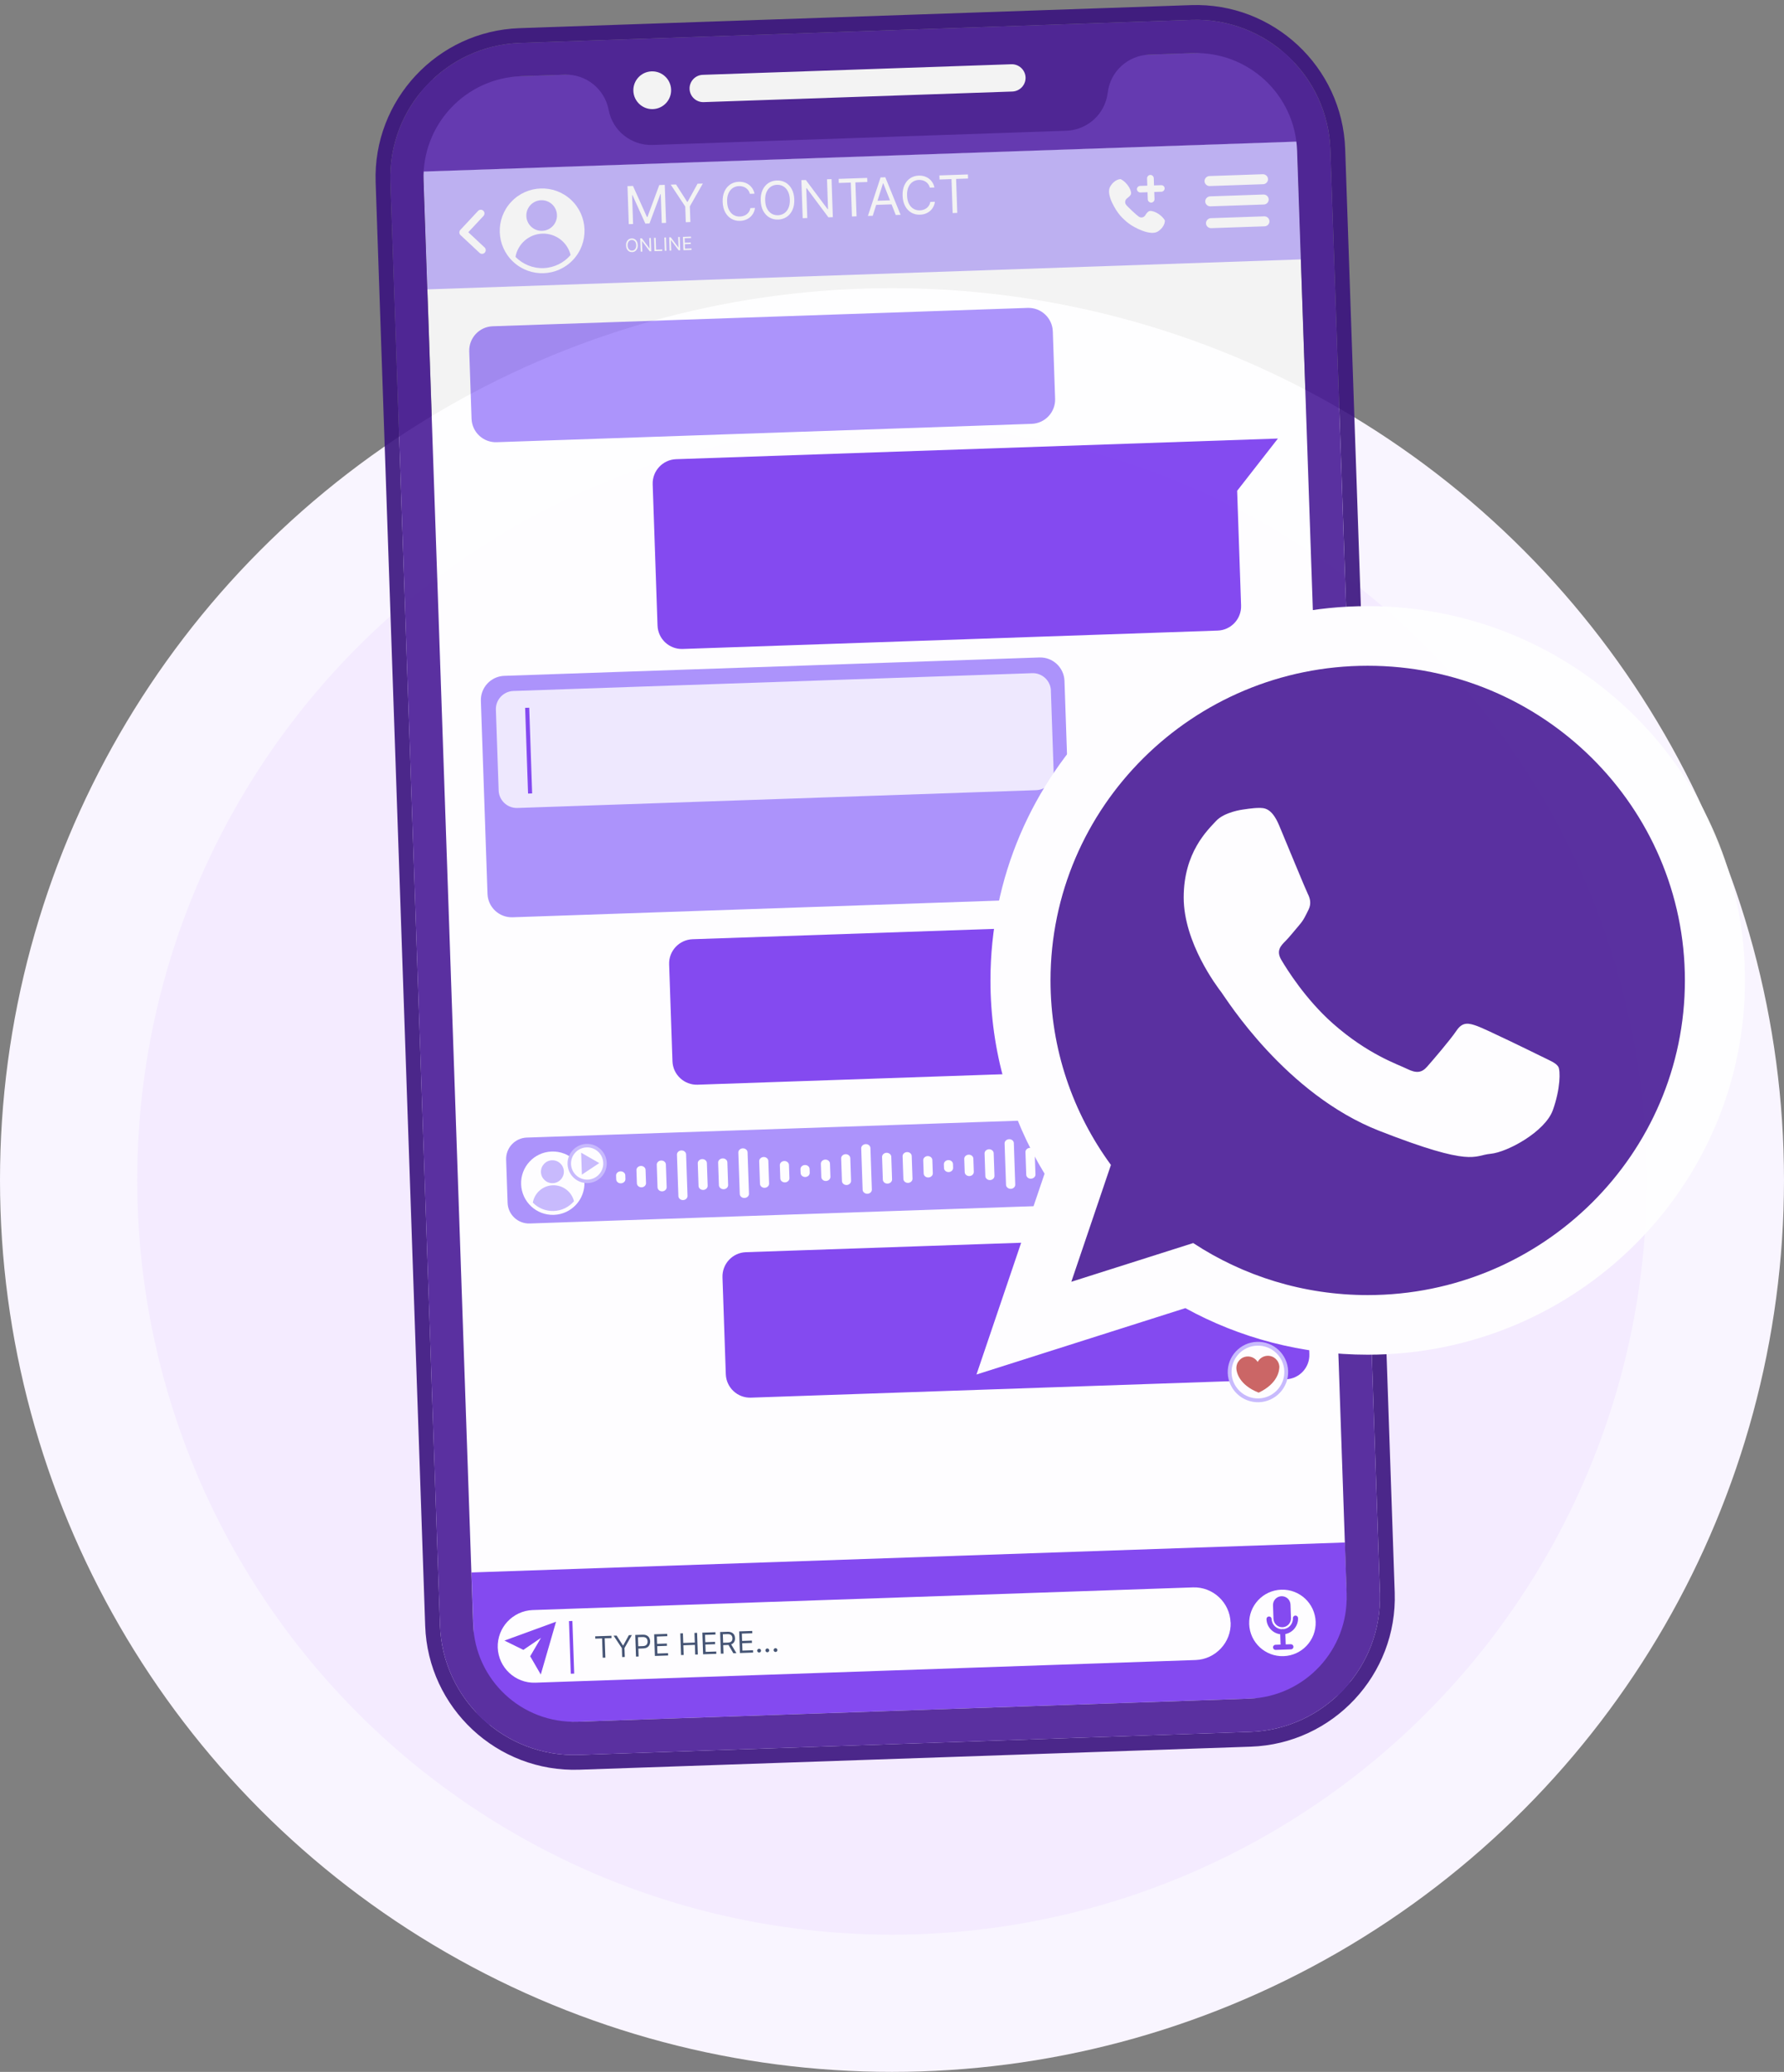 <svg width="130" height="151" viewBox="0 0 130 151" fill="none" xmlns="http://www.w3.org/2000/svg">
<rect x="0" y="0" width="130" height="151" fill="#808080" stroke="none"/>
<circle cx="65" cy="86" r="60" fill="#F4EBFF" stroke="#F9F5FF" stroke-width="10"/>
<g opacity="0.9">
<path d="M94.401 7.386L30.75 9.57L34.737 125.731L98.388 123.547L94.401 7.386Z" fill="white"/>
<path d="M94.503 10.303L30.852 12.487L31.147 21.09L94.798 18.905L94.503 10.303Z" fill="#C3B5FD"/>
<path d="M41.764 18.932C42.928 17.685 42.861 15.73 41.614 14.566C40.367 13.402 38.413 13.469 37.248 14.716C36.084 15.963 36.151 17.917 37.398 19.081C38.645 20.246 40.6 20.179 41.764 18.932Z" fill="white"/>
<path d="M40.586 15.67C40.607 16.287 40.125 16.803 39.509 16.824C38.892 16.845 38.376 16.363 38.355 15.746C38.334 15.13 38.815 14.614 39.432 14.593C40.049 14.571 40.565 15.053 40.586 15.67Z" fill="#C3B5FD"/>
<path d="M41.579 18.584C41.102 19.145 40.397 19.512 39.603 19.54C38.81 19.567 38.081 19.248 37.564 18.722C37.729 17.786 38.53 17.062 39.517 17.028C40.505 16.994 41.353 17.662 41.579 18.584Z" fill="#C3B5FD"/>
<path d="M35.136 18.5C35.066 18.502 34.996 18.477 34.943 18.427L33.559 17.136C33.506 17.085 33.476 17.02 33.473 16.948C33.471 16.875 33.496 16.808 33.546 16.754L34.838 15.371C34.938 15.264 35.108 15.258 35.219 15.358C35.326 15.458 35.332 15.628 35.232 15.739L34.124 16.925L35.311 18.033C35.418 18.133 35.424 18.303 35.324 18.414C35.273 18.468 35.205 18.498 35.136 18.5Z" fill="white"/>
<path d="M84.881 16.058C84.881 16.058 84.937 16.482 84.395 16.858C83.853 17.234 82.624 16.576 82.239 16.276C82.1 16.17 82.032 16.11 81.921 16.006C81.81 15.906 81.748 15.839 81.629 15.708C81.308 15.344 80.563 14.159 80.901 13.596C81.239 13.029 81.667 13.056 81.667 13.056C82.204 13.336 82.507 13.975 82.399 14.183C82.35 14.275 82.236 14.376 82.124 14.459C81.979 14.568 81.948 14.771 82.053 14.916C82.159 15.065 82.843 15.701 82.999 15.8C83.152 15.895 83.355 15.85 83.45 15.697C83.522 15.58 83.615 15.459 83.707 15.404C83.908 15.283 84.565 15.541 84.881 16.058Z" fill="white"/>
<path d="M84.867 13.723C84.871 13.851 84.768 13.969 84.633 13.974L84.11 13.992L84.128 14.515C84.132 14.65 84.022 14.761 83.893 14.766C83.765 14.77 83.644 14.667 83.639 14.532L83.621 14.009L83.098 14.027C82.97 14.031 82.852 13.921 82.847 13.792C82.843 13.664 82.953 13.553 83.082 13.549L83.605 13.53L83.587 13.004C83.582 12.869 83.692 12.754 83.824 12.749C83.956 12.745 84.071 12.855 84.075 12.987L84.093 13.514L84.616 13.496C84.751 13.491 84.862 13.591 84.867 13.723Z" fill="white"/>
<path d="M94.272 3.619L30.621 5.804L30.851 12.504L94.502 10.32L94.272 3.619Z" fill="#6232B5"/>
<path d="M92.4 13.052C92.406 13.25 92.246 13.418 92.045 13.425L88.154 13.559C87.957 13.566 87.781 13.409 87.774 13.211C87.767 13.014 87.928 12.838 88.129 12.831L92.02 12.698C92.217 12.691 92.392 12.848 92.4 13.052Z" fill="white"/>
<path d="M92.45 14.532C92.457 14.729 92.296 14.898 92.095 14.905L88.205 15.038C88.007 15.045 87.832 14.888 87.825 14.691C87.818 14.493 87.979 14.318 88.18 14.311L92.07 14.177C92.268 14.17 92.443 14.327 92.45 14.532Z" fill="white"/>
<path d="M92.505 16.122C92.512 16.319 92.351 16.488 92.15 16.494L88.259 16.628C88.062 16.635 87.887 16.478 87.88 16.28C87.873 16.083 88.034 15.907 88.234 15.9L92.125 15.767C92.323 15.76 92.498 15.917 92.505 16.122Z" fill="white"/>
<path d="M98.007 112.417L34.355 114.602L34.737 125.73L98.389 123.545L98.007 112.417Z" fill="#7839EE"/>
<path d="M89.677 118.246C89.702 118.97 89.43 119.645 88.962 120.14C88.5 120.634 87.852 120.958 87.121 120.983L39.005 122.635C37.55 122.685 36.321 121.534 36.27 120.079C36.246 119.354 36.517 118.679 36.979 118.185C37.441 117.69 38.096 117.366 38.82 117.341L86.933 115.69C88.388 115.64 89.62 116.791 89.67 118.246L89.677 118.246Z" fill="white"/>
<path d="M41.71 118.137L41.461 118.146L41.593 121.981L41.842 121.972L41.71 118.137Z" fill="#7839EE"/>
<path d="M39.406 122.039L38.635 120.709L39.422 119.367L38.137 120.244L36.758 119.566L40.519 118.192L39.406 122.039Z" fill="#7839EE"/>
<path d="M95.872 118.196C95.918 119.533 94.871 120.655 93.533 120.701C92.196 120.747 91.074 119.7 91.028 118.362C90.983 117.025 92.03 115.903 93.367 115.857C94.704 115.811 95.826 116.859 95.872 118.196Z" fill="white"/>
<path d="M93.477 119.113C92.843 119.135 92.309 118.637 92.288 118.003C92.284 117.899 92.364 117.813 92.468 117.809C92.572 117.805 92.658 117.886 92.662 117.99C92.677 118.419 93.035 118.754 93.465 118.739C93.894 118.724 94.229 118.366 94.214 117.936C94.21 117.832 94.291 117.746 94.395 117.743C94.499 117.739 94.585 117.82 94.588 117.924C94.61 118.558 94.111 119.092 93.477 119.113Z" fill="#7839EE"/>
<path d="M93.513 120.167C93.409 120.171 93.323 120.09 93.32 119.986L93.284 118.933C93.28 118.829 93.361 118.743 93.464 118.74C93.568 118.736 93.654 118.816 93.658 118.92L93.694 119.974C93.698 120.078 93.617 120.164 93.513 120.167Z" fill="#7839EE"/>
<path d="M94.073 120.206L92.958 120.245C92.854 120.248 92.768 120.168 92.764 120.064C92.761 119.96 92.841 119.874 92.945 119.871L94.061 119.832C94.164 119.829 94.25 119.909 94.254 120.013C94.258 120.117 94.177 120.203 94.073 120.206Z" fill="#7839EE"/>
<path d="M94.039 116.947L94.073 117.931C94.085 118.281 93.807 118.582 93.457 118.594C93.107 118.606 92.81 118.328 92.798 117.975L92.764 116.991C92.752 116.641 93.03 116.344 93.38 116.332C93.556 116.326 93.718 116.393 93.837 116.503C93.955 116.614 94.033 116.771 94.039 116.947Z" fill="#7839EE"/>
<path d="M83.87 81.346L38.387 82.907C37.526 82.937 36.852 83.659 36.882 84.52L36.989 87.662C37.019 88.523 37.741 89.198 38.602 89.168L84.085 87.607C84.946 87.577 85.62 86.855 85.591 85.994L85.483 82.852C85.453 81.991 84.731 81.317 83.87 81.346Z" fill="#A48AFB"/>
<path d="M70.929 84.437L70.962 85.403C70.968 85.566 70.824 85.706 70.64 85.713C70.456 85.719 70.303 85.589 70.297 85.426L70.264 84.46C70.258 84.297 70.403 84.16 70.587 84.154C70.77 84.147 70.924 84.277 70.929 84.437Z" fill="white"/>
<path d="M69.445 84.831L69.454 85.112C69.46 85.278 69.316 85.415 69.132 85.421C68.948 85.427 68.795 85.297 68.789 85.135L68.78 84.854C68.774 84.691 68.918 84.555 69.102 84.548C69.286 84.542 69.439 84.672 69.445 84.831Z" fill="white"/>
<path d="M78.398 84.524L78.408 84.804C78.413 84.971 78.269 85.107 78.085 85.114C77.902 85.12 77.748 84.99 77.742 84.827L77.733 84.546C77.727 84.384 77.875 84.247 78.055 84.24C78.235 84.234 78.392 84.364 78.398 84.524Z" fill="white"/>
<path d="M73.878 83.308L73.981 86.333C73.987 86.499 73.839 86.636 73.659 86.642C73.479 86.649 73.315 86.519 73.309 86.356L73.205 83.332C73.2 83.169 73.348 83.032 73.535 83.025C73.722 83.019 73.872 83.149 73.878 83.308Z" fill="white"/>
<path d="M75.397 83.94L75.454 85.593C75.46 85.759 75.312 85.896 75.124 85.903C74.937 85.909 74.787 85.779 74.782 85.616L74.725 83.963C74.719 83.801 74.867 83.664 75.047 83.657C75.228 83.651 75.392 83.781 75.397 83.94Z" fill="white"/>
<path d="M76.894 84.232L76.927 85.198C76.933 85.361 76.788 85.501 76.605 85.508C76.421 85.514 76.268 85.384 76.262 85.221L76.229 84.254C76.223 84.092 76.371 83.955 76.551 83.948C76.731 83.942 76.889 84.072 76.894 84.232Z" fill="white"/>
<path d="M72.41 84.042L72.466 85.695C72.472 85.861 72.324 85.998 72.144 86.004C71.964 86.01 71.807 85.88 71.801 85.718L71.745 84.065C71.739 83.902 71.883 83.765 72.067 83.759C72.251 83.753 72.404 83.883 72.41 84.042Z" fill="white"/>
<path d="M54.475 83.975L54.579 86.999C54.585 87.165 54.437 87.302 54.25 87.309C54.063 87.315 53.913 87.185 53.907 87.022L53.803 83.998C53.797 83.835 53.945 83.698 54.126 83.692C54.306 83.686 54.47 83.815 54.475 83.975Z" fill="white"/>
<path d="M48.523 84.862L48.58 86.515C48.585 86.681 48.441 86.818 48.257 86.825C48.074 86.831 47.92 86.701 47.914 86.538L47.858 84.885C47.852 84.722 47.997 84.586 48.18 84.579C48.364 84.573 48.517 84.703 48.523 84.862Z" fill="white"/>
<path d="M49.996 84.128L50.099 87.153C50.105 87.319 49.961 87.456 49.777 87.462C49.593 87.468 49.44 87.338 49.434 87.175L49.33 84.151C49.325 83.988 49.469 83.851 49.653 83.845C49.837 83.839 49.99 83.969 49.996 84.128Z" fill="white"/>
<path d="M51.511 84.76L51.568 86.412C51.574 86.579 51.426 86.716 51.246 86.722C51.065 86.728 50.908 86.598 50.903 86.435L50.846 84.783C50.84 84.62 50.985 84.483 51.169 84.477C51.352 84.471 51.506 84.601 51.511 84.76Z" fill="white"/>
<path d="M45.565 85.65L45.575 85.931C45.58 86.097 45.432 86.234 45.245 86.241C45.058 86.247 44.908 86.117 44.903 85.954L44.893 85.673C44.887 85.511 45.035 85.374 45.215 85.368C45.396 85.361 45.56 85.491 45.565 85.65Z" fill="white"/>
<path d="M47.042 85.257L47.076 86.224C47.081 86.386 46.937 86.527 46.753 86.533C46.57 86.539 46.416 86.409 46.41 86.246L46.377 85.28C46.372 85.117 46.52 84.98 46.7 84.974C46.88 84.968 47.037 85.098 47.042 85.257Z" fill="white"/>
<path d="M53.003 84.709L53.059 86.362C53.065 86.528 52.917 86.665 52.737 86.671C52.557 86.677 52.393 86.547 52.387 86.385L52.33 84.732C52.325 84.569 52.473 84.432 52.66 84.426C52.847 84.419 52.997 84.549 53.003 84.709Z" fill="white"/>
<path d="M58.996 85.19L59.005 85.47C59.011 85.637 58.867 85.773 58.683 85.78C58.499 85.786 58.346 85.656 58.34 85.493L58.33 85.213C58.325 85.05 58.469 84.913 58.653 84.907C58.837 84.9 58.99 85.03 58.996 85.19Z" fill="white"/>
<path d="M61.961 84.401L62.017 86.054C62.023 86.221 61.875 86.357 61.695 86.364C61.515 86.37 61.358 86.24 61.352 86.077L61.295 84.424C61.29 84.261 61.434 84.125 61.618 84.118C61.801 84.112 61.955 84.242 61.961 84.401Z" fill="white"/>
<path d="M60.48 84.795L60.513 85.762C60.519 85.925 60.371 86.065 60.191 86.071C60.011 86.077 59.854 85.947 59.848 85.785L59.815 84.818C59.809 84.655 59.954 84.518 60.137 84.512C60.321 84.506 60.474 84.636 60.48 84.795Z" fill="white"/>
<path d="M55.988 84.606L56.044 86.258C56.05 86.425 55.906 86.561 55.722 86.568C55.538 86.574 55.385 86.444 55.379 86.281L55.323 84.629C55.317 84.466 55.465 84.329 55.645 84.323C55.825 84.316 55.982 84.446 55.988 84.606Z" fill="white"/>
<path d="M57.492 84.898L57.525 85.864C57.531 86.027 57.386 86.167 57.203 86.174C57.019 86.18 56.865 86.05 56.86 85.887L56.827 84.921C56.821 84.758 56.969 84.621 57.149 84.615C57.329 84.608 57.486 84.738 57.492 84.898Z" fill="white"/>
<path d="M64.948 84.299L65.005 85.951C65.01 86.118 64.862 86.255 64.675 86.261C64.488 86.267 64.338 86.137 64.332 85.974L64.276 84.322C64.27 84.159 64.418 84.022 64.598 84.016C64.778 84.01 64.942 84.139 64.948 84.299Z" fill="white"/>
<path d="M66.437 84.247L66.494 85.9C66.499 86.066 66.355 86.203 66.171 86.209C65.988 86.216 65.834 86.085 65.829 85.923L65.772 84.27C65.766 84.107 65.914 83.97 66.094 83.964C66.275 83.958 66.432 84.088 66.437 84.247Z" fill="white"/>
<path d="M67.941 84.539L67.974 85.506C67.98 85.669 67.835 85.809 67.652 85.815C67.468 85.822 67.314 85.692 67.309 85.529L67.276 84.562C67.27 84.399 67.418 84.262 67.598 84.256C67.778 84.25 67.936 84.38 67.941 84.539Z" fill="white"/>
<path d="M63.428 83.668L63.532 86.692C63.538 86.859 63.39 86.996 63.21 87.002C63.03 87.008 62.866 86.878 62.86 86.716L62.756 83.691C62.751 83.528 62.898 83.391 63.086 83.385C63.273 83.378 63.423 83.508 63.428 83.668Z" fill="white"/>
<path d="M42.589 86.152C42.632 87.427 41.635 88.495 40.36 88.539C39.085 88.582 38.017 87.585 37.974 86.31C37.93 85.035 38.927 83.968 40.202 83.924C41.477 83.88 42.545 84.877 42.589 86.152Z" fill="white"/>
<path d="M40.283 86.231C40.744 86.215 41.105 85.829 41.089 85.368C41.073 84.906 40.687 84.545 40.226 84.561C39.764 84.577 39.404 84.964 39.419 85.425C39.435 85.886 39.822 86.247 40.283 86.231Z" fill="#C3B5FD"/>
<path d="M41.827 87.544C41.47 87.962 40.946 88.237 40.35 88.257C39.754 88.278 39.211 88.04 38.827 87.647C38.949 86.949 39.547 86.408 40.285 86.383C41.023 86.358 41.654 86.856 41.827 87.544Z" fill="#C3B5FD"/>
<path d="M44.084 84.752C44.109 85.469 43.547 86.071 42.83 86.096C42.113 86.121 41.511 85.558 41.486 84.841C41.461 84.124 42.023 83.522 42.741 83.497C43.458 83.473 44.06 84.035 44.084 84.752Z" fill="white"/>
<path d="M42.834 86.224C42.047 86.251 41.385 85.632 41.358 84.845C41.331 84.059 41.95 83.396 42.736 83.369C43.523 83.342 44.185 83.961 44.212 84.747C44.239 85.534 43.62 86.197 42.834 86.224ZM42.745 83.622C42.097 83.644 41.588 84.189 41.611 84.837C41.633 85.485 42.177 85.993 42.825 85.971C43.473 85.949 43.982 85.404 43.959 84.756C43.937 84.108 43.393 83.6 42.745 83.622Z" fill="#C3B5FD"/>
<path d="M43.667 84.766L42.348 84.01L42.403 85.607L43.667 84.766Z" fill="#C3B5FD"/>
<path d="M52.647 93.094L52.889 100.152C52.923 101.129 53.743 101.895 54.72 101.861L93.704 100.523C94.681 100.49 95.447 99.669 95.413 98.692L95.171 91.635C95.138 90.654 94.317 89.888 93.34 89.922L54.356 91.26C53.379 91.293 52.613 92.114 52.647 93.094Z" fill="#7839EE"/>
<path d="M48.76 70.282L49.002 77.343C49.036 78.32 49.856 79.086 50.834 79.053L89.817 77.715C90.794 77.681 91.56 76.861 91.527 75.883L91.351 70.756L94.321 66.946L50.47 68.451C49.493 68.484 48.726 69.305 48.76 70.282Z" fill="#7839EE"/>
<path d="M75.738 47.917L36.751 49.255C35.773 49.288 35.008 50.108 35.041 51.086L35.524 65.142C35.557 66.119 36.377 66.885 37.355 66.851L76.342 65.513C77.32 65.48 78.085 64.66 78.052 63.682L77.569 49.626C77.535 48.648 76.716 47.883 75.738 47.917Z" fill="#A48AFB"/>
<path opacity="0.8" d="M76.577 50.336L76.779 56.223C76.804 56.95 76.232 57.563 75.505 57.588L37.706 58.885C36.975 58.91 36.362 58.338 36.337 57.611L36.135 51.724C36.11 50.997 36.682 50.384 37.413 50.359L75.216 49.062C75.943 49.036 76.556 49.609 76.581 50.336L76.577 50.336Z" fill="white"/>
<path d="M38.564 51.579L38.266 51.589L38.48 57.836L38.778 57.825L38.564 51.579Z" fill="#7839EE"/>
<path d="M47.561 35.297L47.914 45.587C47.947 46.564 48.768 47.33 49.745 47.296L88.729 45.958C89.706 45.925 90.472 45.104 90.438 44.127L90.151 35.77L93.122 31.961L49.27 33.466C48.293 33.499 47.527 34.32 47.561 35.297Z" fill="#7839EE"/>
<path d="M91.738 102.055C92.877 102.016 93.768 101.061 93.729 99.923C93.69 98.784 92.735 97.893 91.597 97.932C90.458 97.971 89.567 98.926 89.606 100.064C89.645 101.203 90.6 102.094 91.738 102.055Z" fill="white"/>
<path d="M91.742 102.194C90.529 102.235 89.508 101.282 89.466 100.069C89.424 98.857 90.378 97.835 91.591 97.794C92.803 97.752 93.825 98.706 93.866 99.918C93.908 101.131 92.954 102.152 91.742 102.194ZM91.6 98.071C90.54 98.107 89.707 98.999 89.743 100.06C89.78 101.12 90.672 101.953 91.732 101.917C92.792 101.88 93.625 100.988 93.589 99.928C93.553 98.868 92.66 98.034 91.6 98.071Z" fill="#C3B5FD"/>
<path d="M93.222 99.662C93.219 99.874 93.13 100.828 91.72 101.497C90.268 100.926 90.111 99.981 90.097 99.77C90.096 99.756 90.096 99.742 90.095 99.728C90.079 99.264 90.441 98.877 90.905 98.861C91.217 98.85 91.493 99.011 91.647 99.259C91.784 99.001 92.048 98.822 92.36 98.811C92.824 98.795 93.211 99.156 93.227 99.621C93.227 99.621 93.228 99.634 93.229 99.662L93.222 99.662Z" fill="#C65855"/>
<path d="M34.194 25.613L34.362 30.519C34.396 31.496 35.216 32.262 36.193 32.228L75.177 30.89C76.154 30.857 76.92 30.036 76.886 29.059L76.718 24.153C76.684 23.173 75.864 22.407 74.887 22.44L35.903 23.778C34.926 23.812 34.16 24.632 34.194 25.613Z" fill="#A48AFB"/>
<path d="M86.785 0.373L37.861 2.052C31.875 2.257 27.167 7.296 27.373 13.286L30.983 118.489C31.189 124.479 36.231 129.183 42.218 128.977L91.145 127.298C97.128 127.093 101.839 122.054 101.633 116.064L98.023 10.861C97.817 4.871 92.775 0.167 86.788 0.373L86.785 0.373ZM100.552 116.101C100.738 121.499 96.495 126.036 91.104 126.221L42.181 127.9C36.79 128.085 32.246 123.849 32.061 118.452L28.45 13.249C28.265 7.851 32.504 3.315 37.898 3.13L86.825 1.45C92.216 1.265 96.76 5.501 96.945 10.899L100.556 116.101L100.552 116.101Z" fill="#39127D"/>
<path d="M86.821 1.451L37.897 3.13C32.503 3.315 28.264 7.852 28.449 13.25L32.06 118.452C32.245 123.85 36.789 128.085 42.179 127.9L91.106 126.221C96.497 126.036 100.74 121.499 100.555 116.101L96.944 10.899C96.759 5.501 92.215 1.266 86.824 1.451L86.821 1.451ZM98.126 116.185C98.265 120.242 95.08 123.66 91.016 123.8L42.093 125.479C38.026 125.618 34.618 122.437 34.478 118.369L30.867 13.167C30.728 9.099 33.91 5.691 37.977 5.552L41.147 5.443C42.703 5.39 44.058 6.481 44.35 8.004C44.494 8.769 44.905 9.424 45.475 9.877C46.046 10.332 46.776 10.592 47.553 10.565L77.701 9.53C79.257 9.477 80.535 8.295 80.721 6.756C80.812 5.983 81.177 5.301 81.716 4.81C82.254 4.317 82.965 4.008 83.741 3.981L86.904 3.873C90.971 3.733 94.379 6.915 94.519 10.982L98.129 116.185L98.126 116.185Z" fill="#491C96"/>
<path d="M48.904 6.529C48.93 7.288 48.334 7.926 47.575 7.952C46.817 7.978 46.179 7.382 46.153 6.623C46.127 5.865 46.722 5.227 47.481 5.201C48.24 5.175 48.877 5.77 48.904 6.529Z" fill="white"/>
<path d="M74.733 5.642C74.752 6.19 74.317 6.652 73.766 6.671L51.277 7.443C50.73 7.462 50.268 7.03 50.249 6.483C50.23 5.935 50.662 5.473 51.209 5.454L73.698 4.682C74.245 4.664 74.714 5.095 74.733 5.642Z" fill="white"/>
<path d="M45.724 13.565L46.125 13.552L47.145 15.82L47.178 15.819L48.041 13.486L48.441 13.472L48.537 16.244L48.223 16.254L48.15 14.149L48.123 14.149L47.329 16.285L47.026 16.296L46.088 14.219L46.061 14.22L46.133 16.326L45.819 16.337L45.724 13.565Z" fill="white"/>
<path d="M48.876 13.457L49.261 13.444L50.074 14.711L50.106 14.71L50.831 13.39L51.215 13.377L50.269 15.041L50.309 16.183L49.973 16.194L49.934 15.052L48.876 13.457Z" fill="white"/>
<path d="M54.981 14.115L54.645 14.126C54.622 14.03 54.584 13.947 54.532 13.875C54.481 13.804 54.419 13.745 54.347 13.697C54.276 13.649 54.198 13.614 54.112 13.592C54.026 13.569 53.938 13.56 53.845 13.563C53.678 13.569 53.527 13.616 53.394 13.706C53.261 13.795 53.158 13.924 53.083 14.092C53.009 14.26 52.977 14.463 52.985 14.704C52.993 14.944 53.04 15.145 53.125 15.307C53.211 15.469 53.323 15.591 53.461 15.671C53.6 15.751 53.754 15.788 53.922 15.782C54.014 15.779 54.102 15.764 54.186 15.735C54.27 15.707 54.345 15.667 54.413 15.615C54.482 15.562 54.539 15.498 54.585 15.424C54.633 15.348 54.664 15.262 54.681 15.166L55.017 15.154C54.996 15.297 54.955 15.425 54.892 15.539C54.829 15.653 54.749 15.751 54.652 15.833C54.556 15.914 54.446 15.977 54.324 16.022C54.203 16.067 54.072 16.092 53.932 16.096C53.696 16.105 53.484 16.054 53.296 15.945C53.108 15.836 52.957 15.676 52.844 15.467C52.732 15.258 52.67 15.007 52.66 14.715C52.65 14.422 52.694 14.168 52.792 13.951C52.891 13.735 53.03 13.566 53.21 13.444C53.39 13.322 53.598 13.257 53.835 13.249C53.974 13.244 54.106 13.26 54.231 13.296C54.356 13.333 54.469 13.388 54.571 13.463C54.673 13.538 54.759 13.63 54.83 13.739C54.9 13.848 54.951 13.973 54.981 14.115Z" fill="white"/>
<path d="M57.88 14.536C57.89 14.828 57.846 15.082 57.747 15.299C57.649 15.515 57.51 15.685 57.33 15.806C57.15 15.928 56.941 15.993 56.705 16.001C56.469 16.009 56.257 15.959 56.069 15.85C55.88 15.741 55.73 15.581 55.617 15.372C55.504 15.163 55.443 14.912 55.433 14.62C55.423 14.327 55.467 14.073 55.565 13.856C55.663 13.64 55.803 13.47 55.983 13.349C56.163 13.227 56.371 13.162 56.607 13.154C56.844 13.146 57.056 13.196 57.244 13.305C57.432 13.415 57.582 13.574 57.695 13.783C57.808 13.992 57.87 14.243 57.88 14.536ZM57.555 14.547C57.547 14.307 57.499 14.105 57.413 13.943C57.328 13.781 57.216 13.659 57.077 13.579C56.939 13.499 56.786 13.462 56.618 13.468C56.45 13.473 56.3 13.521 56.166 13.611C56.034 13.7 55.931 13.829 55.856 13.997C55.782 14.164 55.749 14.368 55.758 14.608C55.766 14.848 55.812 15.05 55.898 15.212C55.983 15.374 56.096 15.495 56.234 15.576C56.373 15.656 56.526 15.693 56.694 15.687C56.862 15.681 57.012 15.634 57.145 15.544C57.278 15.455 57.382 15.326 57.455 15.159C57.53 14.991 57.563 14.787 57.555 14.547Z" fill="white"/>
<path d="M60.594 13.055L60.689 15.827L60.365 15.838L58.78 13.713L58.752 13.714L58.827 15.89L58.492 15.902L58.396 13.13L58.721 13.119L60.312 15.249L60.339 15.248L60.264 13.066L60.594 13.055Z" fill="white"/>
<path d="M61.124 13.335L61.114 13.037L63.193 12.966L63.203 13.263L62.332 13.293L62.417 15.767L62.081 15.779L61.996 13.305L61.124 13.335Z" fill="white"/>
<path d="M63.596 15.727L63.244 15.739L64.167 12.932L64.513 12.92L65.626 15.657L65.274 15.669L64.366 13.364L64.344 13.365L63.596 15.727ZM63.689 14.64L65.107 14.591L65.117 14.889L63.699 14.937L63.689 14.64Z" fill="white"/>
<path d="M68.093 13.665L67.757 13.676C67.734 13.58 67.696 13.497 67.644 13.425C67.593 13.354 67.531 13.295 67.459 13.247C67.388 13.199 67.309 13.164 67.224 13.142C67.138 13.119 67.049 13.11 66.957 13.113C66.789 13.119 66.639 13.166 66.505 13.256C66.373 13.345 66.269 13.474 66.195 13.642C66.121 13.81 66.088 14.014 66.097 14.254C66.105 14.493 66.151 14.695 66.237 14.857C66.323 15.019 66.435 15.141 66.573 15.221C66.712 15.301 66.865 15.338 67.033 15.332C67.125 15.329 67.213 15.314 67.297 15.285C67.381 15.257 67.457 15.217 67.525 15.165C67.593 15.112 67.651 15.048 67.697 14.974C67.744 14.898 67.776 14.812 67.793 14.716L68.128 14.704C68.108 14.847 68.066 14.975 68.003 15.089C67.94 15.203 67.861 15.301 67.764 15.383C67.667 15.464 67.558 15.527 67.436 15.572C67.314 15.617 67.184 15.642 67.044 15.646C66.808 15.655 66.596 15.604 66.407 15.495C66.219 15.386 66.069 15.226 65.956 15.017C65.843 14.808 65.782 14.557 65.772 14.265C65.762 13.972 65.806 13.718 65.904 13.501C66.002 13.285 66.141 13.116 66.322 12.994C66.502 12.872 66.71 12.807 66.946 12.799C67.086 12.794 67.218 12.81 67.342 12.846C67.467 12.883 67.581 12.938 67.683 13.014C67.785 13.088 67.871 13.18 67.941 13.289C68.012 13.398 68.062 13.523 68.093 13.665Z" fill="white"/>
<path d="M68.464 13.083L68.454 12.785L70.532 12.714L70.543 13.011L69.671 13.041L69.756 15.515L69.42 15.527L69.335 13.053L68.464 13.083Z" fill="white"/>
<path d="M46.475 17.861C46.479 17.964 46.463 18.053 46.429 18.129C46.394 18.204 46.346 18.264 46.283 18.306C46.22 18.349 46.147 18.372 46.064 18.375C45.981 18.377 45.907 18.36 45.841 18.321C45.775 18.283 45.723 18.227 45.683 18.154C45.644 18.081 45.622 17.993 45.619 17.891C45.615 17.789 45.631 17.7 45.665 17.624C45.699 17.548 45.748 17.489 45.811 17.446C45.874 17.404 45.947 17.381 46.03 17.378C46.112 17.375 46.187 17.393 46.253 17.431C46.318 17.469 46.371 17.525 46.41 17.598C46.45 17.671 46.472 17.759 46.475 17.861ZM46.361 17.865C46.358 17.781 46.342 17.711 46.312 17.654C46.282 17.597 46.243 17.555 46.194 17.527C46.146 17.499 46.092 17.486 46.033 17.488C45.975 17.49 45.922 17.506 45.875 17.538C45.829 17.569 45.793 17.614 45.767 17.673C45.741 17.732 45.73 17.803 45.732 17.887C45.735 17.971 45.752 18.041 45.781 18.098C45.811 18.155 45.851 18.198 45.899 18.226C45.948 18.254 46.002 18.267 46.06 18.265C46.119 18.263 46.172 18.246 46.218 18.215C46.264 18.183 46.301 18.138 46.327 18.079C46.353 18.021 46.364 17.949 46.361 17.865Z" fill="white"/>
<path d="M47.425 17.343L47.459 18.313L47.345 18.317L46.79 17.574L46.781 17.574L46.807 18.336L46.689 18.34L46.656 17.37L46.77 17.366L47.326 18.111L47.336 18.111L47.31 17.347L47.425 17.343Z" fill="white"/>
<path d="M47.694 18.305L47.66 17.335L47.778 17.331L47.807 18.197L48.258 18.182L48.262 18.286L47.694 18.305Z" fill="white"/>
<path d="M48.528 17.305L48.561 18.276L48.444 18.279L48.411 17.309L48.528 17.305Z" fill="white"/>
<path d="M49.533 17.271L49.566 18.241L49.452 18.245L48.898 17.501L48.888 17.502L48.914 18.263L48.797 18.267L48.764 17.297L48.877 17.293L49.434 18.039L49.443 18.038L49.417 17.275L49.533 17.271Z" fill="white"/>
<path d="M49.801 18.233L49.768 17.263L50.353 17.243L50.357 17.347L49.889 17.363L49.9 17.691L50.338 17.676L50.341 17.78L49.904 17.795L49.915 18.125L50.391 18.108L50.394 18.213L49.801 18.233Z" fill="white"/>
<path d="M43.377 119.425L43.371 119.256L44.554 119.215L44.56 119.385L44.064 119.402L44.112 120.81L43.921 120.816L43.873 119.408L43.377 119.425Z" fill="#324465"/>
<path d="M44.713 119.21L44.932 119.202L45.395 119.924L45.413 119.923L45.825 119.172L46.044 119.164L45.506 120.111L45.528 120.761L45.337 120.768L45.315 120.118L44.713 119.21Z" fill="#324465"/>
<path d="M46.345 120.733L46.291 119.156L46.824 119.137C46.948 119.133 47.05 119.152 47.13 119.194C47.211 119.235 47.271 119.293 47.312 119.367C47.352 119.442 47.374 119.525 47.377 119.618C47.381 119.711 47.364 119.796 47.329 119.873C47.294 119.951 47.238 120.013 47.161 120.061C47.084 120.108 46.984 120.134 46.862 120.138L46.48 120.152L46.474 119.982L46.85 119.969C46.934 119.966 47.002 119.949 47.052 119.918C47.103 119.887 47.139 119.847 47.16 119.796C47.182 119.745 47.192 119.688 47.19 119.624C47.187 119.561 47.173 119.505 47.148 119.456C47.123 119.407 47.085 119.37 47.032 119.343C46.979 119.316 46.91 119.304 46.824 119.307L46.488 119.319L46.536 120.726L46.345 120.733Z" fill="#324465"/>
<path d="M47.722 120.686L47.668 119.108L48.62 119.076L48.626 119.245L47.865 119.271L47.883 119.804L48.595 119.78L48.6 119.949L47.889 119.974L47.907 120.51L48.681 120.483L48.686 120.653L47.722 120.686Z" fill="#324465"/>
<path d="M49.628 120.62L49.574 119.043L49.765 119.036L49.789 119.739L50.63 119.71L50.606 119.008L50.797 119.001L50.851 120.578L50.66 120.585L50.636 119.879L49.795 119.908L49.819 120.614L49.628 120.62Z" fill="#324465"/>
<path d="M51.234 120.565L51.18 118.988L52.132 118.955L52.137 119.125L51.376 119.151L51.395 119.684L52.106 119.659L52.112 119.829L51.401 119.853L51.419 120.389L52.192 120.363L52.198 120.532L51.234 120.565Z" fill="#324465"/>
<path d="M52.53 120.521L52.476 118.943L53.009 118.925C53.132 118.921 53.234 118.938 53.314 118.978C53.395 119.017 53.455 119.072 53.496 119.144C53.536 119.215 53.558 119.297 53.561 119.39C53.565 119.483 53.548 119.566 53.513 119.64C53.477 119.713 53.421 119.771 53.344 119.815C53.267 119.858 53.167 119.882 53.045 119.886L52.614 119.901L52.608 119.728L53.033 119.714C53.117 119.711 53.184 119.696 53.235 119.67C53.286 119.643 53.322 119.607 53.344 119.561C53.366 119.515 53.376 119.46 53.373 119.397C53.371 119.334 53.358 119.279 53.332 119.232C53.307 119.186 53.268 119.151 53.215 119.127C53.163 119.103 53.094 119.092 53.008 119.095L52.673 119.106L52.721 120.514L52.53 120.521ZM53.248 119.787L53.661 120.482L53.439 120.49L53.032 119.794L53.248 119.787Z" fill="#324465"/>
<path d="M53.917 120.473L53.863 118.896L54.815 118.863L54.821 119.033L54.06 119.059L54.078 119.592L54.79 119.567L54.796 119.737L54.084 119.761L54.102 120.297L54.876 120.271L54.882 120.44L53.917 120.473Z" fill="#324465"/>
<path d="M55.322 120.437C55.284 120.439 55.251 120.426 55.222 120.4C55.194 120.373 55.18 120.341 55.178 120.303C55.177 120.265 55.19 120.232 55.216 120.204C55.242 120.176 55.274 120.161 55.312 120.16C55.35 120.159 55.383 120.171 55.411 120.197C55.44 120.224 55.454 120.256 55.456 120.294C55.456 120.319 55.451 120.342 55.439 120.364C55.427 120.385 55.411 120.403 55.39 120.416C55.37 120.429 55.347 120.436 55.322 120.437Z" fill="#324465"/>
<path d="M55.919 120.417C55.881 120.418 55.848 120.406 55.82 120.379C55.792 120.353 55.777 120.321 55.776 120.283C55.774 120.245 55.787 120.212 55.813 120.184C55.839 120.156 55.871 120.141 55.91 120.139C55.947 120.138 55.98 120.151 56.009 120.177C56.037 120.203 56.051 120.235 56.053 120.273C56.054 120.299 56.048 120.322 56.036 120.343C56.024 120.365 56.008 120.382 55.988 120.396C55.968 120.409 55.945 120.416 55.919 120.417Z" fill="#324465"/>
<path d="M56.516 120.396C56.478 120.398 56.445 120.385 56.417 120.359C56.389 120.332 56.374 120.3 56.373 120.262C56.372 120.224 56.384 120.191 56.41 120.163C56.437 120.135 56.469 120.12 56.507 120.119C56.545 120.118 56.578 120.13 56.606 120.156C56.634 120.183 56.649 120.215 56.65 120.253C56.651 120.278 56.645 120.301 56.633 120.323C56.622 120.344 56.605 120.362 56.585 120.375C56.565 120.388 56.542 120.395 56.516 120.396Z" fill="#324465"/>
<path fill-rule="evenodd" clip-rule="evenodd" d="M99.808 47.586C86.427 47.586 75.547 58.384 75.547 71.659C75.547 76.923 77.263 81.804 80.167 85.773L77.137 94.711L86.459 91.749C90.289 94.263 94.876 95.728 99.808 95.728C113.182 95.728 124.066 84.93 124.066 71.657C124.066 58.384 113.182 47.586 99.808 47.586Z" fill="#491C96"/>
<path fill-rule="evenodd" clip-rule="evenodd" d="M127.156 71.454C127.156 86.517 114.848 98.731 99.666 98.731C94.844 98.731 90.315 97.501 86.377 95.337L71.156 100.175L76.117 85.54C73.613 81.429 72.174 76.609 72.174 71.456C72.174 56.387 84.482 44.175 99.666 44.175C114.85 44.175 127.156 56.387 127.156 71.454ZM99.666 48.52C86.917 48.52 76.551 58.807 76.551 71.454C76.551 76.47 78.185 81.118 80.953 84.901L78.067 93.416L86.949 90.595C90.597 92.99 94.969 94.386 99.666 94.386C112.408 94.386 122.778 84.099 122.778 71.454C122.778 58.809 112.408 48.52 99.666 48.52ZM113.547 77.737C113.377 77.457 112.927 77.291 112.256 76.957C111.581 76.622 108.267 75.004 107.649 74.781C107.033 74.558 106.579 74.447 106.133 75.116C105.683 75.785 104.392 77.291 103.997 77.737C103.606 78.185 103.212 78.238 102.539 77.903C101.865 77.569 99.691 76.861 97.119 74.586C95.118 72.811 93.764 70.624 93.369 69.956C92.978 69.287 93.33 68.927 93.664 68.592C93.967 68.291 94.339 67.811 94.676 67.422C95.014 67.031 95.126 66.749 95.35 66.303C95.575 65.857 95.464 65.468 95.294 65.133C95.127 64.799 93.778 61.509 93.216 60.169C92.659 58.833 92.095 58.882 91.7 58.882C91.305 58.882 90.581 58.999 90.581 58.999C90.581 58.999 89.23 59.165 88.613 59.834C87.997 60.503 86.256 62.121 86.256 65.409C86.256 68.698 88.668 71.88 89.007 72.325C89.345 72.772 93.666 79.744 100.519 82.42C107.369 85.097 107.369 84.204 108.606 84.091C109.84 83.981 112.592 82.475 113.154 80.912C113.715 79.351 113.715 78.011 113.549 77.733L113.547 77.737Z" fill="white"/>
</g>
</svg>
